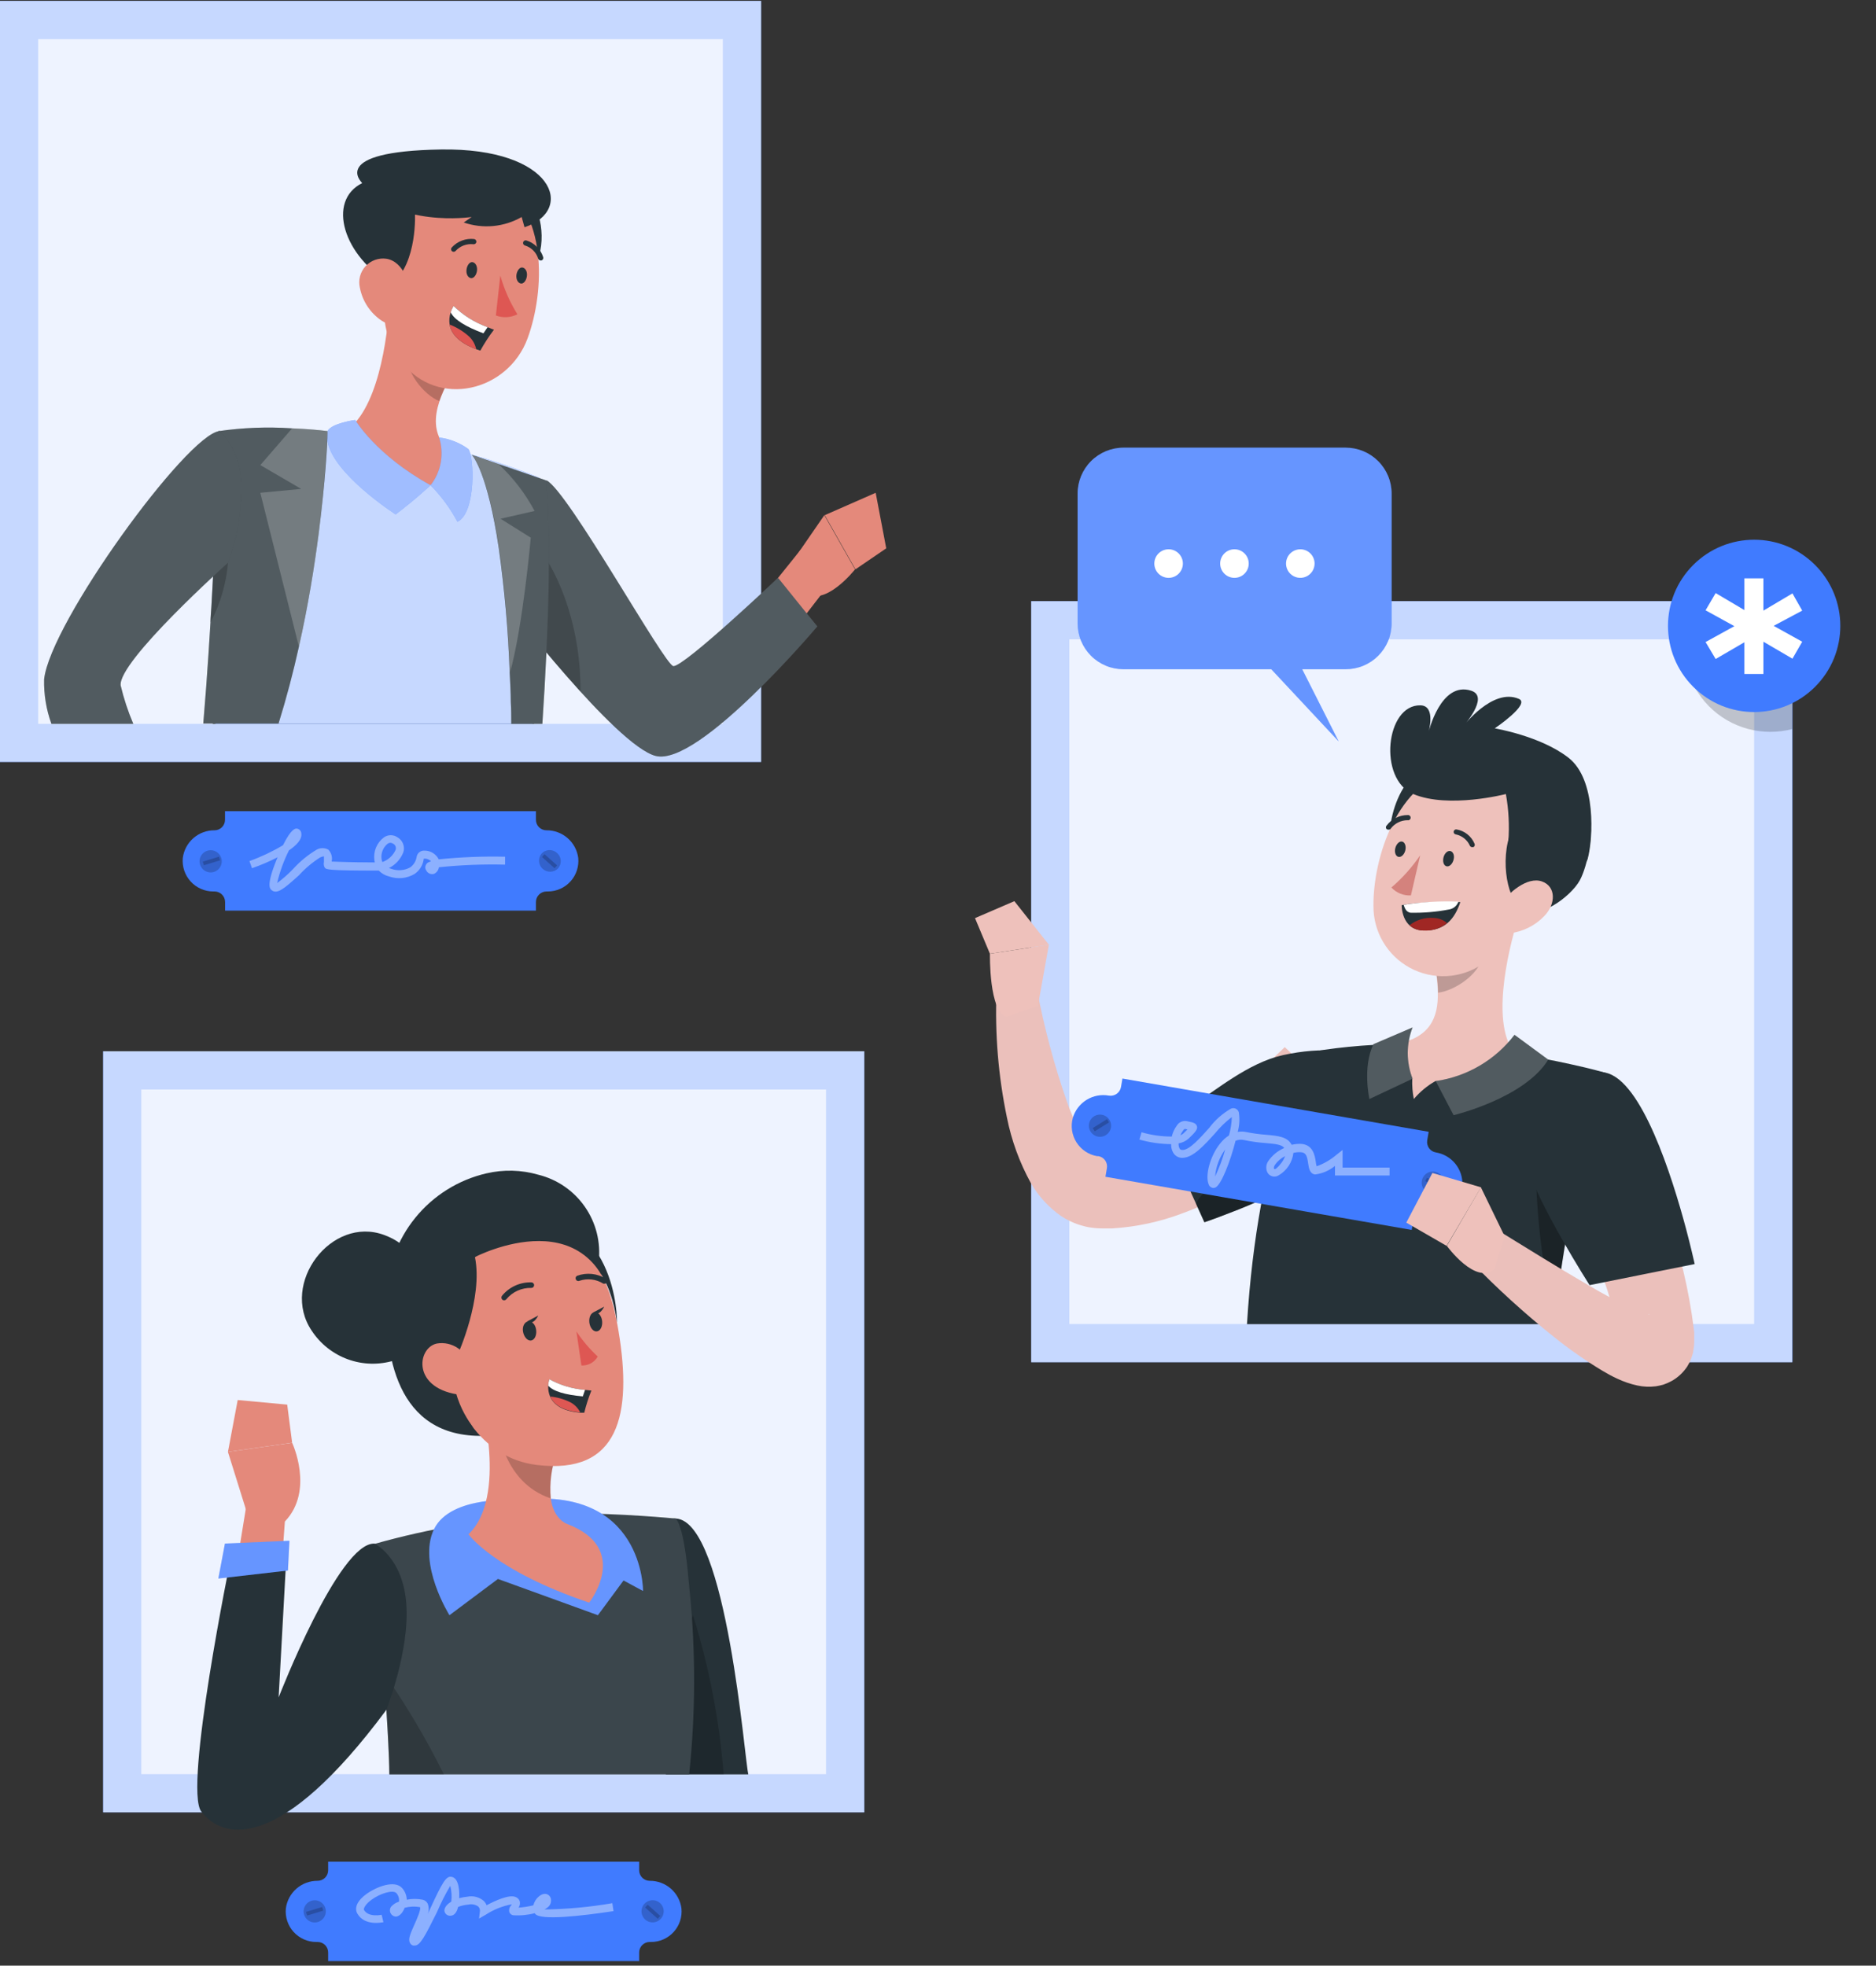 <svg width="230" height="241" viewBox="0 0 230 241" fill="none" xmlns="http://www.w3.org/2000/svg">
<rect x="0" y="0" width="230" height="241" fill="#333333" stroke="none"/>
<path d="M126.434 167.009H219.747V73.696L126.434 73.696L126.434 167.009Z" fill="#407BFF"/>
<path opacity="0.7" d="M219.737 73.706H126.424V167.019H219.737V73.706Z" fill="white"/>
<path opacity="0.7" d="M215.058 78.385H131.103V162.33H215.058V78.385Z" fill="white"/>
<path d="M164.808 135.211C164.253 135.814 163.835 136.242 163.339 136.729C162.843 137.215 162.366 137.653 161.88 138.09C160.907 138.985 159.934 139.841 158.864 140.678C156.784 142.356 154.587 143.884 152.289 145.25C149.931 146.669 147.443 147.858 144.857 148.8C142.129 149.823 139.264 150.432 136.356 150.609H135.188C134.578 150.612 133.969 150.557 133.369 150.444C132.205 150.208 131.096 149.752 130.101 149.102C128.57 148.032 127.294 146.637 126.366 145.016C124.989 142.509 124.005 139.806 123.448 137.001C122.393 131.933 121.966 126.755 122.173 121.583L127.125 121.272C127.996 125.894 129.205 130.445 130.743 134.89C131.405 136.849 132.331 138.707 133.496 140.415C133.826 140.92 134.278 141.335 134.809 141.621C134.936 141.621 134.955 141.621 134.955 141.621L135.616 141.534C139.43 141.018 143.398 139.17 147.104 136.787C148.99 135.567 150.805 134.242 152.542 132.818C153.427 132.108 154.293 131.379 155.129 130.61L156.374 129.472L157.512 128.383L164.808 135.211Z" fill="#EBC0BB"/>
<path d="M142.299 137.983L147.659 149.851C147.659 149.851 148.223 149.666 149.176 149.316L151.832 148.294C157.765 145.93 167.327 140.911 169.506 137.079C172.765 131.349 167.249 127.186 157.279 129.365C152.97 130.338 149.118 133.684 146.2 135.483C145.227 136.077 144.41 136.602 143.768 137.02C142.844 137.614 142.299 137.983 142.299 137.983Z" fill="#263238"/>
<path opacity="0.3" d="M169.204 137.789C167.891 135.289 164.428 137.983 158.699 138.703C156.151 139.034 147.357 145.512 146.628 147.584L147.659 149.87C147.659 149.87 166.072 143.538 169.204 137.789Z" fill="black"/>
<path d="M127.251 123.324L128.593 115.825L121.366 116.934C121.366 116.934 121.23 124.161 123.438 124.657L127.251 123.324Z" fill="#EEC1BB"/>
<path d="M124.362 110.485L119.537 112.566L121.366 116.934L128.593 115.825L124.362 110.485Z" fill="#EEC1BB"/>
<path d="M196.839 131.534C196.616 132.225 196.411 132.915 196.197 133.616C193.494 142.931 191.61 152.464 190.565 162.107V162.35H152.882C154.205 140.337 160.148 129.093 160.148 129.093C160.148 129.093 161.53 128.791 163.854 128.509C165.673 128.295 167.959 128.081 170.274 128.042C175.282 128.137 180.28 128.513 185.245 129.171C187.851 129.492 190.488 130.017 192.589 130.484C195.118 131.028 196.839 131.534 196.839 131.534Z" fill="#263238"/>
<path opacity="0.3" d="M190.565 162.107C191.625 152.47 193.519 142.944 196.227 133.635C193.892 133.256 189.845 133.188 188.892 136.933C187.871 140.95 188.085 150.629 190.565 162.107Z" fill="black"/>
<path d="M198.6 135.892C199.213 137.02 199.728 138.022 200.234 139.092C200.74 140.162 201.207 141.222 201.703 142.292C202.676 144.442 203.512 146.621 204.29 148.849C205.93 153.388 207.058 158.096 207.656 162.885L207.714 163.352V163.692V164.208C207.728 164.681 207.688 165.154 207.598 165.618C207.598 165.764 207.549 165.881 207.51 166.037C207.471 166.192 207.403 166.377 207.345 166.542C207.286 166.708 207.228 166.854 207.14 167.029C207.053 167.204 206.936 167.398 206.829 167.583C206.588 167.938 206.307 168.264 205.993 168.556C205.672 168.854 205.316 169.113 204.932 169.324C204.603 169.504 204.258 169.654 203.901 169.772C203.61 169.853 203.315 169.918 203.016 169.966C202.257 170.064 201.488 170.031 200.74 169.869C199.884 169.682 199.052 169.398 198.26 169.023C197.588 168.711 197.005 168.39 196.441 168.05C194.372 166.803 192.39 165.419 190.507 163.906C186.905 161.03 183.493 157.924 180.293 154.607L183.435 150.716C187.209 153.041 191.022 155.414 194.777 157.593C196.568 158.665 198.416 159.639 200.312 160.511C200.715 160.693 201.127 160.852 201.547 160.988C201.779 161.086 202.026 161.142 202.277 161.153C202.277 161.153 202.18 161.076 201.683 161.153C201.521 161.17 201.361 161.206 201.207 161.26C200.977 161.328 200.756 161.419 200.545 161.533C200.286 161.675 200.047 161.852 199.835 162.058C199.616 162.263 199.421 162.491 199.252 162.739C198.905 163.258 198.716 163.866 198.707 164.49V164.587V164.5L198.629 164.13C198.214 162.119 197.692 160.132 197.063 158.177C196.421 156.183 195.692 154.189 194.923 152.195C194.155 150.201 193.299 148.236 192.423 146.271C191.548 144.306 190.594 142.312 189.719 140.512L198.6 135.892Z" fill="#EBC0BB"/>
<path d="M187.229 142.866C188.386 147.38 194.884 157.564 194.884 157.564L207.773 154.977C207.773 154.977 207.646 154.413 207.413 153.44C207.238 152.72 207.004 151.757 206.712 150.658C204.971 144.15 201.285 132.507 196.878 131.524C190.293 130.056 185.167 134.676 187.229 142.866Z" fill="#263238"/>
<path d="M186.188 112.333L181.928 115.358L176.091 119.473C176.2 120.214 176.262 120.961 176.276 121.71C176.344 124.686 175.381 127.322 170.946 128.023C170.946 128.023 165.528 131.058 173.144 132.254C173.109 133.089 173.174 133.925 173.338 134.744C174.083 133.86 174.979 133.116 175.984 132.546C184.379 133.032 185.78 129.229 185.78 129.229C182.803 125.766 184.71 117.08 186.188 112.333Z" fill="#EEC1BB"/>
<path opacity="0.2" d="M176.13 119.473C176.239 120.214 176.301 120.961 176.315 121.71C178.377 121.447 181.266 119.482 181.704 117.43C181.858 116.75 181.933 116.055 181.928 115.358L176.13 119.473Z" fill="black"/>
<path d="M174.292 94.513C170.936 95.738 168.455 104.746 172.424 107.022C176.393 109.298 180.653 92.198 174.292 94.513Z" fill="#263238"/>
<path d="M188.357 105.524C186.49 111.817 185.711 115.591 181.704 118.227C180.413 119.098 178.908 119.6 177.353 119.677C175.797 119.755 174.25 119.406 172.879 118.668C171.508 117.929 170.364 116.83 169.573 115.489C168.781 114.148 168.371 112.616 168.387 111.059C168.339 105.057 171.413 95.758 178.28 94.454C179.762 94.132 181.302 94.206 182.747 94.667C184.192 95.128 185.49 95.962 186.511 97.083C187.531 98.204 188.24 99.575 188.564 101.056C188.888 102.538 188.817 104.078 188.357 105.524Z" fill="#EEC1BB"/>
<path d="M185.604 101.205C183.785 104.561 184.632 110.115 186.422 111.195C188.367 113.14 192.589 109.93 193.678 107.946C194.651 106.175 195.487 101.905 194.797 99.931L185.604 101.205Z" fill="#263238"/>
<path d="M189.33 112.313C188.205 113.489 186.705 114.235 185.089 114.424C183.046 114.619 182.725 112.712 183.892 110.981C184.933 109.424 187.258 107.45 189.028 108.063C190.799 108.675 190.76 110.845 189.33 112.313Z" fill="#EEC1BB"/>
<path d="M178.212 105.397C178.085 105.913 177.716 106.282 177.366 106.214C177.015 106.146 176.85 105.67 176.967 105.154C177.083 104.639 177.463 104.269 177.803 104.337C178.144 104.405 178.358 104.872 178.212 105.397Z" fill="#263238"/>
<path d="M172.298 104.24C172.181 104.755 171.802 105.125 171.461 105.057C171.121 104.989 170.936 104.512 171.062 103.997C171.189 103.481 171.558 103.111 171.899 103.179C172.239 103.248 172.414 103.744 172.298 104.24Z" fill="#263238"/>
<path d="M174.117 104.862C173.121 106.33 171.933 107.658 170.586 108.812C170.889 109.139 171.26 109.396 171.674 109.564C172.087 109.732 172.533 109.807 172.979 109.784L174.117 104.862Z" fill="#D4827D"/>
<path d="M180.478 103.86H180.634C180.671 103.843 180.704 103.818 180.732 103.787C180.759 103.757 180.781 103.721 180.794 103.682C180.808 103.643 180.813 103.602 180.811 103.561C180.809 103.519 180.798 103.479 180.78 103.442C180.589 102.988 180.287 102.589 179.901 102.283C179.515 101.976 179.058 101.773 178.572 101.691C178.531 101.684 178.488 101.686 178.448 101.696C178.408 101.707 178.37 101.725 178.337 101.751C178.304 101.776 178.277 101.808 178.257 101.845C178.237 101.882 178.225 101.922 178.221 101.964C178.216 102.004 178.219 102.045 178.23 102.084C178.241 102.124 178.259 102.16 178.285 102.192C178.31 102.224 178.342 102.25 178.378 102.269C178.414 102.289 178.453 102.3 178.494 102.304C178.872 102.383 179.226 102.551 179.525 102.795C179.825 103.038 180.062 103.351 180.216 103.705C180.242 103.751 180.281 103.79 180.327 103.817C180.373 103.844 180.425 103.859 180.478 103.86Z" fill="#263238"/>
<path d="M170.226 101.72C170.277 101.725 170.329 101.717 170.377 101.697C170.424 101.676 170.466 101.644 170.498 101.604C170.736 101.283 171.046 101.022 171.402 100.842C171.758 100.661 172.151 100.565 172.551 100.563C172.596 100.574 172.643 100.574 172.688 100.565C172.734 100.556 172.776 100.537 172.814 100.51C172.851 100.483 172.883 100.447 172.905 100.407C172.928 100.366 172.941 100.321 172.945 100.275C172.948 100.229 172.942 100.182 172.926 100.139C172.91 100.095 172.884 100.056 172.851 100.023C172.819 99.99 172.779 99.965 172.735 99.949C172.692 99.933 172.645 99.927 172.599 99.931C172.096 99.929 171.6 100.044 171.15 100.267C170.699 100.49 170.306 100.814 170.002 101.215C169.944 101.273 169.912 101.351 169.912 101.433C169.912 101.515 169.944 101.594 170.002 101.652C170.066 101.701 170.145 101.726 170.226 101.72Z" fill="#263238"/>
<path d="M171.85 110.981C171.85 110.981 173.737 110.485 179.039 110.601C178.387 112.547 177.21 114.171 174.496 114.084C171.782 113.996 171.85 110.981 171.85 110.981Z" fill="#263238"/>
<path d="M175.78 112.547C174.71 112.454 173.645 112.774 172.803 113.442C173.269 113.858 173.872 114.087 174.496 114.084C175.548 114.163 176.591 113.839 177.414 113.179C176.962 112.78 176.383 112.556 175.78 112.547Z" fill="#A02724"/>
<path d="M172.084 110.932C172.23 111.36 172.375 111.788 172.901 111.905C174.476 111.94 176.051 111.81 177.599 111.516C177.871 111.482 178.128 111.373 178.341 111.201C178.554 111.029 178.715 110.801 178.805 110.543C176.557 110.452 174.306 110.583 172.084 110.932Z" fill="white"/>
<path d="M135.947 134.326C136.284 134.382 136.629 134.304 136.908 134.107C137.186 133.91 137.376 133.611 137.435 133.275L137.611 132.235L175.157 138.762L174.982 139.802C174.953 139.969 174.957 140.14 174.994 140.305C175.031 140.47 175.1 140.627 175.198 140.765C175.296 140.903 175.42 141.021 175.563 141.111C175.706 141.201 175.866 141.262 176.033 141.291C176.971 141.444 177.82 141.936 178.42 142.672C179.02 143.409 179.33 144.339 179.292 145.288C179.252 145.811 179.103 146.319 178.856 146.781C178.608 147.242 178.267 147.647 177.854 147.969C177.441 148.292 176.966 148.524 176.458 148.652C175.95 148.78 175.421 148.801 174.905 148.712H174.749C174.582 148.683 174.411 148.687 174.246 148.724C174.081 148.761 173.925 148.83 173.786 148.928C173.648 149.026 173.53 149.15 173.44 149.293C173.35 149.436 173.289 149.596 173.261 149.763L173.076 150.794L135.529 144.277L135.704 143.236C135.735 143.07 135.732 142.899 135.696 142.734C135.66 142.569 135.592 142.412 135.495 142.274C135.398 142.135 135.275 142.018 135.132 141.927C134.989 141.837 134.83 141.776 134.663 141.748H134.498C133.983 141.657 133.492 141.459 133.058 141.168C132.623 140.876 132.255 140.497 131.975 140.055C131.696 139.613 131.512 139.117 131.436 138.599C131.359 138.082 131.392 137.554 131.531 137.05C131.803 136.132 132.404 135.347 133.219 134.844C134.034 134.342 135.005 134.157 135.947 134.326Z" fill="#407BFF"/>
<path opacity="0.2" d="M134.216 136.816C134.052 136.904 133.908 137.025 133.792 137.171C133.677 137.318 133.593 137.486 133.545 137.666C133.497 137.846 133.487 138.034 133.514 138.218C133.542 138.402 133.607 138.579 133.706 138.737C133.805 138.895 133.935 139.031 134.088 139.136C134.241 139.242 134.415 139.315 134.597 139.351C134.78 139.387 134.968 139.386 135.15 139.346C135.332 139.306 135.504 139.23 135.655 139.121C135.936 138.92 136.13 138.618 136.197 138.279C136.264 137.94 136.199 137.587 136.016 137.294C135.833 137.001 135.545 136.788 135.21 136.699C134.876 136.61 134.52 136.652 134.216 136.816Z" fill="black"/>
<path opacity="0.2" d="M133.967 138.309L134.214 138.705L135.972 137.608L135.725 137.212L133.967 138.309Z" fill="black"/>
<path opacity="0.2" d="M175.148 146.261C175.464 146.39 175.818 146.395 176.138 146.275C176.459 146.156 176.722 145.92 176.876 145.615C177.031 145.31 177.065 144.958 176.972 144.629C176.878 144.3 176.665 144.018 176.373 143.839C176.213 143.741 176.034 143.677 175.847 143.651C175.661 143.625 175.471 143.638 175.29 143.69C175.109 143.741 174.941 143.829 174.795 143.949C174.65 144.069 174.531 144.217 174.446 144.385C174.361 144.553 174.312 144.737 174.302 144.925C174.291 145.113 174.32 145.301 174.386 145.477C174.452 145.653 174.553 145.814 174.685 145.949C174.816 146.084 174.973 146.19 175.148 146.261Z" fill="black"/>
<path opacity="0.2" d="M176.583 145.744L176.793 145.327L174.943 144.394L174.732 144.811L176.583 145.744Z" fill="black"/>
<g opacity="0.4">
<path d="M148.768 145.648C148.642 145.645 148.521 145.604 148.418 145.531C148.316 145.459 148.238 145.357 148.194 145.24C147.707 144.121 148.388 141.67 149.604 140.182C149.905 139.801 150.266 139.472 150.674 139.209C150.88 138.473 150.997 137.716 151.024 136.952C150.258 137.541 149.563 138.217 148.952 138.966C147.649 140.405 146.307 141.884 145.062 141.952C144.804 141.979 144.545 141.926 144.319 141.8C144.093 141.675 143.911 141.484 143.797 141.252C143.642 140.952 143.569 140.616 143.583 140.279C142.267 140.265 140.958 140.075 139.692 139.715L139.955 138.82C141.159 139.171 142.407 139.347 143.661 139.345C143.772 138.869 143.977 138.419 144.264 138.022C144.386 137.816 144.567 137.651 144.784 137.548C145 137.446 145.243 137.411 145.48 137.448L145.772 137.516C146.248 137.614 146.618 137.692 146.744 138.071C146.871 138.45 146.53 138.83 145.713 139.608C145.368 139.907 144.948 140.106 144.497 140.182C144.481 140.389 144.518 140.596 144.604 140.785C144.663 140.902 144.731 140.999 145.003 140.989C145.849 140.989 147.172 139.481 148.233 138.304C148.953 137.339 149.863 136.531 150.908 135.931C150.999 135.887 151.099 135.864 151.201 135.863C151.302 135.862 151.403 135.883 151.495 135.925C151.588 135.967 151.67 136.028 151.736 136.105C151.803 136.181 151.852 136.271 151.88 136.369C152.009 137.173 151.962 137.996 151.744 138.781C152.065 138.717 152.396 138.717 152.717 138.781C153.555 138.952 154.403 139.069 155.256 139.131C156.695 139.258 157.843 139.365 158.359 140.357C158.713 140.275 159.075 140.236 159.438 140.24C160.995 140.298 161.199 141.689 161.316 142.438C161.333 142.626 161.368 142.812 161.423 142.993C162.312 142.674 163.136 142.196 163.854 141.582L164.603 140.989V143.149H170.362V144.121H163.67V142.944C162.973 143.521 162.126 143.886 161.228 143.995C160.567 143.907 160.469 143.207 160.382 142.652C160.246 141.68 160.109 141.281 159.409 141.261C159.128 141.253 158.846 141.282 158.573 141.349C158.506 141.917 158.308 142.461 157.994 142.939C157.679 143.417 157.258 143.815 156.763 144.102C156.652 144.173 156.527 144.221 156.397 144.243C156.266 144.264 156.133 144.259 156.004 144.227C155.876 144.195 155.755 144.137 155.65 144.057C155.545 143.977 155.457 143.876 155.392 143.761C155.278 143.535 155.229 143.282 155.25 143.03C155.271 142.778 155.36 142.536 155.509 142.331C155.996 141.631 156.67 141.082 157.454 140.746C157.133 140.337 156.481 140.26 155.168 140.143C154.275 140.082 153.388 139.958 152.513 139.773C152.168 139.697 151.808 139.728 151.481 139.861C150.849 142.38 149.711 145.308 149.001 145.6C148.927 145.63 148.848 145.647 148.768 145.648ZM150.207 140.931C149.5 141.903 149.073 143.05 148.972 144.248C149.482 143.181 149.895 142.071 150.207 140.931ZM157.551 141.748C157.054 141.997 156.627 142.364 156.306 142.818C156.238 142.935 156.121 143.158 156.209 143.304C156.296 143.45 156.637 143.178 157.055 142.633C157.271 142.369 157.439 142.07 157.551 141.748ZM145.285 138.411C145.285 138.411 145.169 138.411 145.023 138.645C144.897 138.812 144.796 138.995 144.721 139.19C144.849 139.138 144.967 139.066 145.071 138.976L145.587 138.479L145.285 138.411Z" fill="white"/>
</g>
<path d="M184.476 151.582L181.558 145.571L177.385 152.749C177.385 152.749 180.916 157.613 183.221 155.58L184.476 151.582Z" fill="#EEC1BB"/>
<path d="M175.615 143.81L172.414 149.899L177.356 152.749L181.577 145.571L175.615 143.81Z" fill="#EEC1BB"/>
<path d="M175.128 89.814C175.128 89.814 176.101 86.527 174.156 86.478C169.876 86.371 168.932 95.534 173.27 97.353C177.609 99.172 184.622 97.353 184.622 97.353C184.969 99.278 185.071 101.239 184.924 103.189C184.622 105.884 194.028 107.654 194.651 105.31C195.322 102.79 195.73 95.583 192.306 92.908C188.883 90.233 183.26 89.299 183.26 89.299C183.26 89.299 187.667 86.322 186.227 85.69C182.988 84.27 179.34 89.104 179.34 89.104C179.34 89.104 182.686 85.437 180.381 84.688C176.626 83.453 175.128 89.814 175.128 89.814Z" fill="#263238"/>
<path d="M176.023 132.546L178.212 136.729C178.212 136.729 186.908 134.657 189.816 129.919L185.682 126.875C183.329 129.956 179.861 131.992 176.023 132.546Z" fill="#263238"/>
<path d="M173.183 132.254L167.891 134.744C167.891 134.744 167.016 130.853 168.387 128.023L173.183 125.97C172.395 127.991 172.395 130.234 173.183 132.254Z" fill="#263238"/>
<path opacity="0.2" d="M176.023 132.546L178.212 136.729C178.212 136.729 186.908 134.657 189.816 129.919L185.682 126.875C183.329 129.956 179.861 131.992 176.023 132.546Z" fill="white"/>
<path opacity="0.2" d="M173.183 132.254L167.891 134.744C167.891 134.744 167.016 130.853 168.387 128.023L173.183 125.97C172.395 127.991 172.395 130.234 173.183 132.254Z" fill="white"/>
<path opacity="0.2" d="M219.737 73.706V89.386C218.854 89.614 217.945 89.728 217.033 89.727C215.161 89.727 213.323 89.23 211.707 88.286C210.09 87.343 208.754 85.987 207.833 84.357C206.913 82.727 206.442 80.882 206.469 79.011C206.496 77.139 207.02 75.309 207.987 73.706H219.737Z" fill="black"/>
<path d="M222.53 84.206C226.656 80.081 226.656 73.392 222.53 69.267C218.405 65.142 211.716 65.142 207.591 69.267C203.466 73.392 203.466 80.081 207.591 84.206C211.716 88.332 218.405 88.332 222.53 84.206Z" fill="#407BFF"/>
<path d="M217.451 76.731L220.953 78.677L219.757 80.758L216.196 78.677V82.636H213.862V78.745L210.341 80.797L209.105 78.716L212.636 76.77L209.105 74.825L210.341 72.714L213.862 74.796V70.905H216.196V74.864L219.757 72.753L220.953 74.864L217.451 76.731Z" fill="white"/>
<path d="M105.958 128.888H12.645V222.201H105.958V128.888Z" fill="#407BFF"/>
<path opacity="0.7" d="M105.958 128.888H12.645V222.201H105.958V128.888Z" fill="white"/>
<path opacity="0.7" d="M101.27 217.522V133.577H17.324V217.522H101.27Z" fill="white"/>
<path d="M91.688 217.552H81.64C81.562 216.783 81.455 215.898 81.358 214.916C81.364 214.841 81.364 214.766 81.358 214.692C81.358 214.468 81.31 214.264 81.28 214.04C81.251 213.816 81.28 213.807 81.28 213.69C81.193 212.902 81.096 212.056 80.998 211.19C80.998 210.908 80.998 210.616 80.911 210.315C80.862 209.838 80.814 209.342 80.755 208.875C79.705 198.749 78.888 185.89 82.905 186.182C89.15 186.629 91.319 216.239 91.747 217.523L91.688 217.552Z" fill="#263238"/>
<path opacity="0.2" d="M88.722 217.552H81.66C81.572 216.773 81.465 215.898 81.358 214.916C81.364 214.841 81.364 214.766 81.358 214.692C81.358 214.468 81.309 214.264 81.28 214.04C81.251 213.816 81.28 213.807 81.28 213.69C81.173 212.63 81.037 211.492 80.911 210.315C80.862 209.838 80.813 209.342 80.755 208.875C82.856 202.844 84.977 198.068 84.977 198.068C86.947 204.403 88.203 210.938 88.722 217.552Z" fill="black"/>
<path d="M84.49 217.552H47.731C47.731 216.268 47.663 214.993 47.605 213.729C47.546 212.464 47.469 211.21 47.391 209.984C47.391 209.634 47.342 209.284 47.313 208.933C47.216 207.825 47.128 206.735 47.002 205.675C47.002 205.422 46.943 205.169 46.924 204.926C46.788 203.817 46.642 202.727 46.467 201.706C46.467 201.453 46.399 201.21 46.35 200.967C46.301 200.724 46.262 200.481 46.214 200.237L46.078 199.527C45.873 198.496 45.64 197.523 45.387 196.658C45.299 196.366 45.202 196.094 45.124 195.821C44.803 194.848 44.453 193.798 44.103 192.747C43.985 192.402 43.938 192.037 43.966 191.673C43.994 191.309 44.096 190.955 44.265 190.632C44.434 190.308 44.668 190.023 44.951 189.793C45.234 189.563 45.561 189.394 45.912 189.294C49.24 188.349 52.617 187.589 56.029 187.018C60.615 186.201 65.253 185.714 69.909 185.559C75.921 185.51 82.837 186.182 82.837 186.182C82.876 186.214 82.909 186.254 82.934 186.298L83.06 186.483C83.17 186.707 83.264 186.937 83.343 187.174C83.372 187.232 83.392 187.294 83.401 187.359L83.459 187.543C83.476 187.613 83.499 187.682 83.527 187.748C83.527 187.903 83.605 188.049 83.644 188.234L83.731 188.584C83.731 188.711 83.79 188.837 83.809 188.983C83.829 189.129 83.897 189.46 83.936 189.722C84.072 190.53 84.189 191.502 84.315 192.699C84.315 193.059 84.383 193.467 84.432 193.924C84.481 194.382 84.529 194.897 84.588 195.442C85.3 202.796 85.268 210.204 84.49 217.552Z" fill="#263238"/>
<path opacity="0.1" d="M84.49 217.552H47.741C47.683 214.993 47.566 212.435 47.391 209.984C47.391 209.634 47.342 209.284 47.313 208.933C47.216 207.825 47.128 206.735 47.002 205.675C47.002 205.422 46.943 205.169 46.924 204.926C46.788 203.817 46.642 202.727 46.467 201.706C46.467 201.453 46.399 201.21 46.35 200.967C46.301 200.724 46.262 200.481 46.214 200.237L46.078 199.527C45.873 198.496 45.64 197.523 45.387 196.658C45.299 196.366 45.202 196.094 45.124 195.821C44.803 194.848 44.453 193.798 44.103 192.747C43.985 192.402 43.938 192.037 43.966 191.673C43.994 191.309 44.096 190.955 44.265 190.632C44.434 190.308 44.668 190.023 44.951 189.793C45.234 189.563 45.561 189.394 45.912 189.294C49.24 188.349 52.617 187.589 56.029 187.018C60.615 186.201 65.253 185.714 69.909 185.559C75.921 185.51 82.837 186.182 82.837 186.182C83.076 186.464 83.249 186.796 83.343 187.154C83.372 187.212 83.392 187.275 83.401 187.339C83.534 187.741 83.645 188.15 83.731 188.565C83.731 188.691 83.79 188.818 83.809 188.963C83.984 189.878 84.169 191.084 84.325 192.679C84.383 193.399 84.481 194.313 84.588 195.422C85.302 202.783 85.269 210.197 84.49 217.552Z" fill="white"/>
<path opacity="0.2" d="M54.423 217.552H47.741C47.683 214.993 47.566 212.435 47.391 209.984C47.391 209.634 47.342 209.284 47.313 208.933C47.216 207.825 47.128 206.735 47.002 205.675C47.002 205.422 46.943 205.169 46.924 204.926C49.739 208.939 52.246 213.159 54.423 217.552Z" fill="black"/>
<path d="M63.48 183.915C63.48 183.915 55.25 183.254 53.208 187.495C51.165 191.736 55.105 198.029 55.105 198.029L61.048 193.584L73.304 198.029L76.446 193.769L78.839 195.062C78.839 195.062 78.946 182.038 63.48 183.915Z" fill="#407BFF"/>
<path opacity="0.2" d="M63.48 183.915C63.48 183.915 55.25 183.254 53.208 187.495C51.165 191.736 55.105 198.029 55.105 198.029L61.048 193.584L73.304 198.029L76.446 193.769L78.839 195.062C78.839 195.062 78.946 182.038 63.48 183.915Z" fill="white"/>
<path d="M57.439 188.107C57.439 188.107 60.542 192.543 72.234 196.492C72.234 196.492 77.448 189.868 69.53 186.843C69.53 186.843 67.876 186.327 67.526 183.711C67.355 181.859 67.594 179.993 68.226 178.244C68.317 177.965 68.415 177.673 68.518 177.369L58.888 171.348C58.888 171.348 62.273 183.507 57.439 188.107Z" fill="#E4897B"/>
<path opacity="0.2" d="M61.048 174.84C61.048 174.84 61.563 181.726 67.526 183.711C67.355 181.859 67.594 179.993 68.227 178.244C64.715 176.396 61.048 174.84 61.048 174.84Z" fill="black"/>
<path d="M35.057 184.742L34.24 195.957L28.316 196.191L30.31 183.915L35.057 184.742Z" fill="#E4897B"/>
<path d="M73.401 154.675C73.672 152.302 73.068 149.912 71.704 147.952C70.34 145.991 68.308 144.595 65.989 144.024C63.921 143.426 61.734 143.37 59.637 143.859C56.207 144.652 53.14 146.566 50.92 149.299C48.7 152.031 47.455 155.426 47.381 158.945C47.118 166.824 48.967 176.902 60.328 175.987C78.79 174.509 73.401 154.675 73.401 154.675Z" fill="#263238"/>
<path d="M63.577 151.796C71.534 151.047 74.491 155.064 75.833 163.206C77.526 173.371 75.93 180.861 65.785 179.606C52.021 177.904 50.387 153.031 63.577 151.796Z" fill="#E4897B"/>
<path d="M70.668 163.235C71.414 164.364 72.292 165.399 73.284 166.319C73.085 166.669 72.792 166.958 72.438 167.152C72.085 167.346 71.684 167.438 71.281 167.418L70.668 163.235Z" fill="#DE5753"/>
<path d="M65.736 163.079C65.814 163.741 65.522 164.305 65.094 164.354C64.666 164.402 64.238 163.916 64.122 163.264C64.005 162.613 64.336 162.048 64.773 162C65.211 161.951 65.659 162.389 65.736 163.079Z" fill="#263238"/>
<path d="M64.637 162.009L65.989 161.29C65.989 161.29 65.425 162.564 64.637 162.009Z" fill="#263238"/>
<path d="M73.82 161.961C73.897 162.613 73.606 163.177 73.178 163.235C72.75 163.293 72.331 162.797 72.254 162.146C72.176 161.494 72.468 160.92 72.895 160.871C73.323 160.823 73.751 161.309 73.82 161.961Z" fill="#263238"/>
<path d="M72.72 160.92L74.073 160.2C74.073 160.2 73.508 161.474 72.72 160.92Z" fill="#263238"/>
<path d="M61.806 159.422C61.741 159.426 61.677 159.409 61.622 159.373C61.547 159.322 61.495 159.244 61.477 159.155C61.459 159.066 61.476 158.973 61.524 158.897C61.958 158.356 62.512 157.923 63.141 157.633C63.771 157.342 64.46 157.202 65.153 157.224C65.197 157.225 65.241 157.235 65.282 157.253C65.323 157.272 65.36 157.298 65.391 157.33C65.421 157.363 65.445 157.401 65.461 157.443C65.477 157.485 65.485 157.529 65.483 157.574C65.482 157.619 65.472 157.663 65.454 157.703C65.436 157.744 65.409 157.781 65.377 157.812C65.344 157.843 65.306 157.867 65.264 157.882C65.222 157.898 65.178 157.906 65.133 157.905C64.555 157.889 63.981 158.004 63.454 158.241C62.926 158.479 62.46 158.833 62.089 159.276C62.057 159.322 62.015 159.359 61.966 159.384C61.916 159.409 61.862 159.422 61.806 159.422Z" fill="#263238"/>
<path d="M74.121 157.379C74.07 157.394 74.016 157.394 73.966 157.379C73.536 157.108 73.051 156.936 72.546 156.875C72.041 156.815 71.529 156.867 71.047 157.029C71.007 157.049 70.964 157.06 70.919 157.062C70.875 157.064 70.83 157.057 70.788 157.042C70.747 157.026 70.708 157.003 70.676 156.972C70.644 156.941 70.618 156.905 70.6 156.864C70.58 156.824 70.569 156.781 70.566 156.737C70.563 156.693 70.569 156.649 70.583 156.607C70.598 156.566 70.621 156.527 70.65 156.494C70.68 156.462 70.716 156.435 70.756 156.416C71.335 156.205 71.955 156.128 72.569 156.192C73.182 156.256 73.773 156.459 74.296 156.786C74.374 156.829 74.432 156.901 74.458 156.987C74.483 157.072 74.474 157.164 74.432 157.243C74.396 157.29 74.349 157.328 74.294 157.352C74.24 157.375 74.18 157.385 74.121 157.379Z" fill="#263238"/>
<path d="M56.155 165.998C56.155 165.998 59.258 159.111 58.227 154.121C58.227 154.121 73.382 146.213 75.648 162.136C75.648 162.136 75.862 147.788 62.166 148.751C48.471 149.714 50.397 169.704 58.013 175.015C58.013 175.015 54.239 170.307 56.155 165.998Z" fill="#263238"/>
<path d="M57.614 167.564C57.448 166.652 56.929 165.842 56.17 165.31C55.41 164.778 54.472 164.567 53.558 164.723C51.116 165.229 50.416 170.394 56.661 171.036C57.556 171.124 57.974 170.219 57.614 167.564Z" fill="#E4897B"/>
<path d="M72.506 170.482C72.151 171.368 71.858 172.278 71.631 173.205H71.135C68.859 173.011 67.867 172.165 67.458 171.26C67.267 170.829 67.184 170.359 67.215 169.888C67.224 169.621 67.27 169.356 67.351 169.101C68.701 169.842 70.193 170.286 71.728 170.404C72.205 170.472 72.506 170.482 72.506 170.482Z" fill="#263238"/>
<path d="M71.728 170.404L71.456 171.202C69.316 171.017 67.828 170.589 67.215 169.888C67.224 169.621 67.27 169.356 67.351 169.101C68.701 169.842 70.193 170.286 71.728 170.404Z" fill="white"/>
<path d="M71.135 173.167C68.859 172.972 67.867 172.126 67.458 171.221C68.321 171.304 69.162 171.545 69.939 171.931C70.456 172.208 70.874 172.64 71.135 173.167Z" fill="#DE5753"/>
<path d="M49.764 159.908C49.764 159.908 53.587 153.819 47.109 151.417C40.63 149.014 34.318 157.36 38.208 163.138C39.268 164.761 40.827 165.997 42.65 166.658C44.472 167.32 46.46 167.371 48.315 166.805L49.764 159.908Z" fill="#263238"/>
<path d="M30.66 186.697L27.946 178.011L35.816 176.892C35.816 176.892 38.568 182.728 34.93 186.541L30.66 186.697Z" fill="#E4897B"/>
<path d="M29.143 171.649L35.212 172.213L35.816 176.882L27.946 178.011L29.143 171.649Z" fill="#E4897B"/>
<path d="M45.903 189.255C41.535 189.07 34.162 208.107 34.162 208.107L35.135 190.364L28.326 190.88C28.326 190.88 22.489 219.283 24.678 222.104C27.392 225.635 34.405 227.094 47.371 209.634C47.371 209.634 50.241 202.387 49.813 196.638C49.385 190.889 45.903 189.255 45.903 189.255Z" fill="#263238"/>
<path d="M26.769 193.535L27.577 189.246L35.485 188.905L35.3 192.553L26.769 193.535Z" fill="#407BFF"/>
<path opacity="0.2" d="M26.769 193.535L27.577 189.246L35.485 188.905L35.3 192.553L26.769 193.535Z" fill="white"/>
<path d="M79.646 230.596C79.305 230.593 78.978 230.456 78.738 230.213C78.497 229.971 78.362 229.644 78.362 229.302V228.252H40.232V229.302C40.232 229.472 40.198 229.64 40.133 229.797C40.068 229.954 39.973 230.097 39.853 230.217C39.733 230.337 39.59 230.432 39.433 230.497C39.276 230.562 39.108 230.596 38.938 230.596C37.988 230.588 37.068 230.928 36.351 231.551C35.634 232.175 35.17 233.039 35.047 233.981C34.995 234.502 35.053 235.028 35.218 235.525C35.382 236.023 35.649 236.48 36.001 236.868C36.353 237.255 36.782 237.565 37.261 237.777C37.74 237.988 38.259 238.097 38.782 238.095H38.938C39.108 238.094 39.277 238.127 39.434 238.191C39.592 238.256 39.735 238.351 39.856 238.472C39.976 238.592 40.071 238.735 40.136 238.893C40.2 239.05 40.233 239.219 40.232 239.389V240.44H78.362V239.389C78.361 239.22 78.393 239.052 78.457 238.895C78.521 238.738 78.615 238.595 78.735 238.475C78.854 238.355 78.996 238.259 79.153 238.194C79.309 238.129 79.477 238.095 79.646 238.095H79.811C80.335 238.097 80.853 237.988 81.332 237.777C81.811 237.565 82.241 237.255 82.593 236.868C82.945 236.48 83.212 236.023 83.376 235.525C83.54 235.028 83.599 234.502 83.547 233.981C83.423 233.037 82.958 232.172 82.239 231.548C81.52 230.924 80.598 230.585 79.646 230.596Z" fill="#407BFF"/>
<path opacity="0.2" d="M80.93 233.329C81.128 233.51 81.267 233.746 81.332 234.006C81.396 234.266 81.382 234.539 81.292 234.792C81.202 235.044 81.039 235.264 80.824 235.424C80.609 235.585 80.352 235.678 80.085 235.693C79.817 235.707 79.551 235.643 79.32 235.507C79.089 235.371 78.903 235.17 78.786 234.929C78.668 234.689 78.624 234.418 78.66 234.153C78.695 233.887 78.808 233.638 78.985 233.436C79.104 233.3 79.25 233.188 79.413 233.109C79.576 233.029 79.754 232.983 79.935 232.973C80.116 232.963 80.298 232.989 80.469 233.051C80.639 233.112 80.796 233.206 80.93 233.329Z" fill="black"/>
<path opacity="0.2" d="M79.403 233.52L79.092 233.867L80.636 235.249L80.947 234.901L79.403 233.52Z" fill="black"/>
<path opacity="0.2" d="M38.987 235.644C38.729 235.723 38.453 235.724 38.195 235.647C37.937 235.569 37.707 235.416 37.535 235.208C37.364 235 37.258 234.746 37.231 234.477C37.205 234.209 37.258 233.938 37.386 233.701C37.513 233.463 37.708 233.268 37.946 233.141C38.184 233.014 38.454 232.961 38.722 232.987C38.991 233.014 39.245 233.12 39.453 233.292C39.661 233.464 39.814 233.693 39.891 233.952C39.994 234.296 39.957 234.667 39.788 234.984C39.618 235.301 39.33 235.539 38.987 235.644Z" fill="black"/>
<path opacity="0.2" d="M39.636 234.252L39.501 233.805L37.518 234.407L37.654 234.853L39.636 234.252Z" fill="black"/>
<g opacity="0.4">
<path d="M50.854 238.533C50.783 238.542 50.711 238.542 50.64 238.533C50.55 238.504 50.469 238.456 50.4 238.392C50.331 238.328 50.277 238.25 50.241 238.164C50.037 237.716 50.299 237.103 50.805 235.965C51.077 235.362 51.642 234.107 51.496 233.825C50.869 233.71 50.224 233.737 49.609 233.903C49.443 234.37 49.083 234.876 48.636 234.973C48.502 234.991 48.366 234.97 48.244 234.913C48.122 234.856 48.018 234.766 47.945 234.652C47.853 234.525 47.804 234.371 47.804 234.214C47.804 234.057 47.853 233.904 47.945 233.777C48.204 233.481 48.541 233.265 48.918 233.154C48.943 232.966 48.927 232.775 48.872 232.594C48.816 232.413 48.723 232.245 48.597 232.104C48.198 231.676 46.651 232.104 45.533 232.93C44.823 233.446 44.56 233.961 44.618 234.156C45.183 235.129 46.778 234.759 46.788 234.759L47.011 235.673C46.914 235.673 44.716 236.199 43.811 234.613C43.403 233.913 43.811 232.998 44.978 232.172C46.146 231.345 48.354 230.46 49.288 231.471C49.648 231.866 49.855 232.377 49.871 232.911C50.513 232.783 51.175 232.783 51.817 232.911C51.95 232.94 52.075 232.999 52.183 233.083C52.291 233.168 52.378 233.275 52.439 233.397C52.595 233.808 52.595 234.261 52.439 234.672L52.731 234.039C54.209 230.829 54.676 230.022 55.318 230.1C56.34 230.216 56.34 232.123 56.291 232.726C56.626 232.635 56.967 232.573 57.312 232.541C57.664 232.469 58.028 232.479 58.376 232.571C58.723 232.662 59.045 232.831 59.316 233.067C59.465 233.216 59.581 233.395 59.657 233.592C60.736 233.018 62.41 232.259 63.188 232.57C63.312 232.613 63.425 232.683 63.517 232.776C63.61 232.868 63.681 232.981 63.723 233.105C63.754 233.238 63.758 233.376 63.733 233.51C63.707 233.644 63.654 233.771 63.577 233.884C64.187 233.842 64.792 233.748 65.386 233.602C65.439 233.392 65.524 233.191 65.639 233.008C65.931 232.541 66.475 232.094 66.981 232.211C67.148 232.254 67.296 232.353 67.4 232.49C67.504 232.628 67.559 232.797 67.555 232.969C67.565 233.137 67.534 233.304 67.464 233.456C67.395 233.609 67.289 233.742 67.156 233.845C67.028 233.944 66.892 234.032 66.748 234.107C69.539 234.072 72.324 233.815 75.074 233.339L75.22 234.312C71.213 234.915 66.291 235.479 65.62 234.652L65.551 234.565C64.686 234.794 63.789 234.879 62.896 234.817C62.796 234.796 62.703 234.75 62.625 234.684C62.547 234.618 62.486 234.533 62.449 234.438C62.411 234.293 62.41 234.142 62.448 233.997C62.485 233.852 62.559 233.719 62.663 233.611L62.75 233.475C61.605 233.685 60.514 234.122 59.54 234.759L58.733 235.226L58.84 234.302C58.846 234.203 58.832 234.103 58.799 234.009C58.765 233.916 58.713 233.83 58.645 233.757C58.469 233.63 58.267 233.542 58.054 233.5C57.841 233.458 57.621 233.463 57.41 233.514C56.983 233.547 56.564 233.642 56.165 233.796C55.999 234.506 55.659 234.866 55.241 234.876C55.15 234.885 55.058 234.876 54.971 234.85C54.883 234.824 54.802 234.781 54.731 234.723C54.661 234.665 54.602 234.594 54.56 234.513C54.517 234.432 54.49 234.344 54.482 234.253C54.482 233.884 54.764 233.485 55.328 233.154C55.408 232.503 55.365 231.844 55.202 231.209C54.585 232.259 54.035 233.347 53.558 234.467C52.099 237.395 51.515 238.533 50.854 238.533Z" fill="white"/>
</g>
<path d="M93.313 0.11H0V93.423H93.313V0.11Z" fill="#407BFF"/>
<path opacity="0.7" d="M93.313 0.11H0V93.423H93.313V0.11Z" fill="white"/>
<path opacity="0.7" d="M88.624 88.744V4.799L4.679 4.799V88.744H88.624Z" fill="white"/>
<path d="M97.175 68.804L101.065 63.162L104.83 69.805C104.83 69.805 101.007 74.669 98.605 72.558L97.175 68.804Z" fill="#E4897B"/>
<path d="M107.359 60.419L108.653 67.228L104.878 69.805L101.114 63.162L107.359 60.419Z" fill="#E4897B"/>
<path d="M91.251 76.002L98.215 67.335L102.272 70.837L96.075 78.862L91.251 76.002Z" fill="#E4897B"/>
<path d="M67.001 58.892C69.647 60.195 81.533 81.673 82.564 81.673C83.965 81.673 95.385 70.846 95.385 70.846L100.19 76.799C100.19 76.799 85.706 94.016 80.395 92.684C75.532 91.448 61.972 73.774 61.972 73.774L67.001 58.892Z" fill="#263238"/>
<path opacity="0.2" d="M100.209 76.799C100.209 76.799 85.706 94.016 80.395 92.684C78.343 92.159 74.685 88.637 71.164 84.766C66.446 79.581 61.972 73.774 61.972 73.774L64.695 65.701L67.001 58.892C69.637 60.195 81.533 81.663 82.564 81.663C83.965 81.663 95.375 70.846 95.375 70.846L100.209 76.799Z" fill="white"/>
<path opacity="0.2" d="M71.164 84.766C66.446 79.581 61.972 73.774 61.972 73.774L64.695 65.701C65.008 65.943 65.292 66.22 65.542 66.527C68.898 70.564 71.252 77.616 71.164 84.766Z" fill="black"/>
<path d="M65.522 87.587C65.522 87.976 65.474 88.355 65.454 88.744H26.079C27.401 77.539 27.956 65.671 27.956 65.671H28.724C29.59 65.671 31.156 65.564 33.16 65.516C34.852 65.516 36.876 65.438 39.074 65.428C46.399 65.428 55.61 65.749 61.194 67.267C62.47 67.561 63.688 68.071 64.793 68.774C65.145 68.978 65.446 69.259 65.673 69.596C65.901 69.933 66.049 70.317 66.106 70.72C66.262 72.928 65.97 79.552 65.522 87.587Z" fill="#263238"/>
<path d="M65.522 87.587C65.454 87.966 65.386 88.346 65.318 88.744H26.409C27.051 84.688 27.645 80.272 28.092 75.652C28.403 72.403 28.637 69.056 28.763 65.633C28.909 61.498 28.899 57.287 28.666 53.065C28.666 53.065 31.691 52.87 35.475 52.939C36.273 52.939 37.099 52.939 37.936 53.016C38.773 53.094 39.405 53.094 40.154 53.143L40.854 53.201C45.966 53.604 51.049 54.309 56.077 55.312C56.69 55.448 57.293 55.604 57.886 55.76C60.678 56.527 63.42 57.466 66.096 58.571C66.223 59.145 68.441 69.436 65.522 87.587Z" fill="#407BFF"/>
<path opacity="0.7" d="M65.522 87.587C65.454 87.966 65.386 88.346 65.318 88.744H26.409C27.051 84.688 27.645 80.272 28.092 75.652C28.403 72.403 28.637 69.056 28.763 65.633C28.909 61.498 28.899 57.287 28.666 53.065C28.666 53.065 31.691 52.87 35.475 52.939C36.273 52.939 37.099 52.939 37.936 53.016C38.773 53.094 39.405 53.094 40.154 53.143L40.854 53.201C45.966 53.604 51.049 54.309 56.077 55.312C56.69 55.448 57.293 55.604 57.886 55.76C60.678 56.527 63.42 57.466 66.096 58.571C66.223 59.145 68.441 69.436 65.522 87.587Z" fill="white"/>
<path d="M47.79 36.626C47.537 41.636 46.263 50.643 42.099 53.026C42.099 53.026 50.319 59.504 52.799 59.485C54.54 59.485 57.05 56.625 57.05 56.625C52.011 54.057 53.159 50.127 55.017 46.635L47.79 36.626Z" fill="#E4897B"/>
<path opacity="0.2" d="M50.737 40.721L54.998 46.635C54.545 47.448 54.161 48.297 53.85 49.174C51.904 48.386 49.618 45.468 49.959 43.279C50.061 42.387 50.325 41.52 50.737 40.721Z" fill="black"/>
<path d="M66.057 26.549C66.874 29.146 66.427 34.496 62.799 32.755C59.17 31.014 64.657 22.084 66.057 26.549Z" fill="#263238"/>
<path d="M47.323 30.06C46.924 36.743 46.35 40.643 49.268 44.417C53.704 50.108 62.283 47.987 64.676 41.499C66.835 35.663 67.127 25.751 60.931 22.376C59.557 21.637 58.018 21.257 56.458 21.273C54.898 21.289 53.367 21.7 52.009 22.467C50.65 23.234 49.508 24.333 48.688 25.66C47.869 26.988 47.399 28.502 47.323 30.06Z" fill="#E4897B"/>
<path d="M52.011 26.432V18.962C52.011 18.962 44.064 18.378 44.414 22.444C40.018 24.623 42.099 31.471 48.013 34.827C51.252 32.239 50.873 25.994 50.873 25.994C51.223 26.15 51.612 26.286 52.011 26.432Z" fill="#263238"/>
<path d="M44.123 35.284C44.28 36.1 44.597 36.877 45.056 37.57C45.515 38.263 46.107 38.858 46.797 39.321C48.655 40.546 50.28 39.038 50.348 36.928C50.406 34.982 49.511 32.064 47.371 31.724C46.901 31.657 46.422 31.706 45.975 31.867C45.528 32.028 45.127 32.295 44.807 32.646C44.487 32.997 44.257 33.42 44.138 33.88C44.019 34.34 44.013 34.822 44.123 35.284Z" fill="#E4897B"/>
<path d="M57.196 33.047C57.128 33.591 57.361 34.019 57.711 34.097C58.062 34.175 58.412 33.727 58.48 33.192C58.548 32.657 58.305 32.22 57.955 32.142C57.604 32.064 57.264 32.502 57.196 33.047Z" fill="#263238"/>
<path d="M63.314 33.708C63.256 34.253 63.489 34.681 63.84 34.758C64.19 34.836 64.53 34.398 64.598 33.854C64.666 33.309 64.433 32.881 64.073 32.803C63.713 32.725 63.382 33.192 63.314 33.708Z" fill="#263238"/>
<path d="M61.34 33.786C61.811 35.458 62.515 37.056 63.431 38.533C63.026 38.741 62.583 38.861 62.129 38.886C61.674 38.911 61.22 38.841 60.795 38.678L61.34 33.786Z" fill="#DE5753"/>
<path d="M55.542 30.858C55.597 30.873 55.655 30.873 55.71 30.858C55.765 30.842 55.815 30.812 55.853 30.77C56.124 30.471 56.461 30.239 56.838 30.096C57.215 29.952 57.621 29.9 58.023 29.944C58.108 29.958 58.195 29.938 58.266 29.889C58.337 29.84 58.385 29.765 58.402 29.681C58.414 29.599 58.394 29.515 58.348 29.447C58.301 29.378 58.23 29.33 58.149 29.311C57.642 29.25 57.128 29.311 56.649 29.489C56.17 29.666 55.741 29.956 55.396 30.333C55.366 30.362 55.342 30.396 55.326 30.435C55.31 30.473 55.301 30.515 55.301 30.556C55.301 30.598 55.31 30.639 55.326 30.678C55.342 30.716 55.366 30.751 55.396 30.78C55.433 30.824 55.485 30.852 55.542 30.858Z" fill="#263238"/>
<path d="M66.213 31.928C66.274 31.942 66.337 31.942 66.398 31.928C66.478 31.899 66.543 31.84 66.579 31.764C66.616 31.687 66.62 31.599 66.592 31.519C66.44 31.037 66.172 30.6 65.813 30.244C65.454 29.888 65.013 29.625 64.53 29.477C64.448 29.455 64.36 29.466 64.286 29.509C64.212 29.552 64.158 29.623 64.136 29.705C64.114 29.788 64.126 29.876 64.169 29.95C64.212 30.023 64.282 30.077 64.365 30.099C64.749 30.216 65.099 30.426 65.383 30.712C65.666 30.997 65.875 31.348 65.989 31.733C66.01 31.78 66.041 31.821 66.08 31.855C66.119 31.888 66.164 31.913 66.213 31.928Z" fill="#263238"/>
<path d="M44.414 22.444C44.414 22.444 40.154 18.553 54.054 18.329C67.954 18.105 70.59 25.78 64.306 27.862L63.956 26.607C62.889 27.218 61.703 27.594 60.478 27.71C59.254 27.826 58.019 27.678 56.855 27.278L57.828 26.607C57.828 26.607 48.403 27.988 44.414 22.444Z" fill="#263238"/>
<path d="M60.561 40.42C59.943 41.235 59.384 42.093 58.888 42.988L58.383 42.813C56.087 41.957 55.299 40.809 55.124 39.787C55.046 39.288 55.093 38.776 55.26 38.299C55.341 38.023 55.462 37.761 55.62 37.521C56.805 38.675 58.225 39.561 59.783 40.118C60.26 40.322 60.561 40.42 60.561 40.42Z" fill="#263238"/>
<path d="M59.783 40.118L59.268 40.867C57.108 40.06 55.698 39.204 55.26 38.299C55.341 38.023 55.462 37.761 55.62 37.521C56.805 38.675 58.225 39.561 59.783 40.118Z" fill="white"/>
<path d="M58.383 42.813C56.087 41.957 55.299 40.809 55.124 39.787C55.991 40.128 56.791 40.618 57.488 41.237C57.942 41.657 58.255 42.207 58.383 42.813Z" fill="#DE5753"/>
<path d="M52.789 59.495C52.789 59.495 50.844 61.314 48.5 63.074C45.757 61.236 39.376 56.46 40.154 52.841C40.689 51.869 43.549 51.489 43.549 51.489C43.549 51.489 46.068 55.789 52.789 59.495Z" fill="#407BFF"/>
<path d="M52.789 59.495C54.099 60.823 55.21 62.333 56.087 63.979C58.402 62.841 58.13 55.905 57.429 55.059C56.374 54.287 55.138 53.798 53.84 53.639C54.156 54.627 54.226 55.677 54.043 56.697C53.859 57.718 53.429 58.678 52.789 59.495Z" fill="#407BFF"/>
<g opacity="0.5">
<path d="M52.79 59.495C52.79 59.495 50.844 61.314 48.5 63.074C45.757 61.236 39.376 56.46 40.154 52.841C40.689 51.869 43.549 51.489 43.549 51.489C43.549 51.489 46.068 55.789 52.79 59.495Z" fill="white"/>
<path d="M52.79 59.495C54.099 60.823 55.21 62.333 56.087 63.979C58.402 62.841 58.13 55.905 57.43 55.059C56.374 54.287 55.138 53.798 53.84 53.639C54.157 54.627 54.226 55.677 54.043 56.697C53.86 57.718 53.43 58.679 52.79 59.495Z" fill="white"/>
</g>
<path d="M40.144 52.851V53.143C40.144 54.339 39.891 58.979 39.074 65.389C38.549 69.465 37.78 74.26 36.642 79.309C35.961 82.383 35.135 85.544 34.152 88.705H24.921C24.97 88.044 25.028 87.353 25.086 86.653C25.145 85.953 25.213 85.019 25.281 84.182C25.466 81.624 25.651 78.949 25.806 76.303V76.225C25.806 75.642 25.884 75.039 25.913 74.445C25.981 73.113 26.059 71.809 26.127 70.555C26.127 69.912 26.195 69.3 26.224 68.677C26.224 67.85 26.302 67.043 26.341 66.275C26.341 66.012 26.341 65.749 26.341 65.487C26.341 64.854 26.4 64.242 26.419 63.638C26.439 63.035 26.477 62.403 26.507 61.81V61.129C26.507 60.681 26.507 60.244 26.565 59.825C26.623 59.407 26.565 59.164 26.565 58.853C26.565 58.376 26.565 57.88 26.614 57.491C26.614 56.829 26.672 56.217 26.691 55.672C26.691 55.526 26.691 55.39 26.691 55.244C26.75 53.726 26.779 52.861 26.779 52.861C29.735 52.434 32.728 52.316 35.709 52.511C37.148 52.569 38.597 52.666 40.144 52.851Z" fill="#263238"/>
<path opacity="0.2" d="M40.144 52.851V53.143C40.144 54.339 39.891 58.979 39.074 65.389C38.549 69.465 37.78 74.26 36.642 79.309C35.961 82.383 35.135 85.544 34.152 88.705H24.921C24.97 88.044 25.028 87.353 25.086 86.653C25.145 85.953 25.213 85.019 25.281 84.182C25.466 81.624 25.651 78.949 25.806 76.303V76.225C25.806 75.642 25.884 75.039 25.913 74.445C25.981 73.113 26.059 71.809 26.127 70.555C26.127 69.912 26.195 69.3 26.224 68.677C26.224 67.85 26.302 67.043 26.341 66.275C26.341 66.012 26.341 65.749 26.341 65.487C26.341 64.854 26.4 64.242 26.419 63.638C26.439 63.035 26.477 62.403 26.507 61.81V61.129C26.507 60.681 26.507 60.244 26.565 59.825C26.623 59.407 26.565 59.164 26.565 58.853C26.565 58.376 26.565 57.88 26.614 57.491C26.614 56.829 26.614 56.217 26.691 55.672C26.691 55.526 26.691 55.39 26.691 55.244C26.75 53.726 26.779 52.861 26.779 52.861C29.735 52.434 32.728 52.316 35.709 52.511C37.148 52.569 38.597 52.666 40.144 52.851Z" fill="white"/>
<path opacity="0.2" d="M40.154 52.841C39.757 61.749 38.586 70.605 36.652 79.309L31.915 60.419L36.924 59.942L31.915 57.024L35.854 52.472C37.158 52.559 38.597 52.666 40.154 52.841Z" fill="white"/>
<path d="M66.495 88.744H62.682C62.682 87.869 62.682 86.993 62.624 86.099C62.624 84.824 62.536 83.599 62.487 82.431C62.307 77.344 61.862 72.269 61.155 67.228C59.793 58.036 58.003 55.934 57.847 55.769L61.087 56.878L66.048 58.59L66.962 58.901C67.623 65.808 67.263 77.072 66.495 88.744Z" fill="#263238"/>
<path opacity="0.2" d="M66.495 88.744H62.682C62.682 87.869 62.682 86.993 62.624 86.099C62.624 84.824 62.536 83.599 62.487 82.431C62.307 77.344 61.862 72.269 61.155 67.228C59.793 58.036 58.003 55.934 57.847 55.769L61.087 56.878L66.048 58.59L66.962 58.901C67.623 65.808 67.263 77.072 66.495 88.744Z" fill="white"/>
<path opacity="0.2" d="M61.369 63.6L65.075 65.924C65.075 65.924 64.102 76.848 62.526 82.461C61.554 60.088 58.11 56.051 57.886 55.808L61.126 56.907C62.906 58.562 64.399 60.501 65.542 62.646L61.369 63.6Z" fill="white"/>
<path opacity="0.2" d="M27.956 68.988C27.736 71.552 27.005 74.046 25.806 76.323C25.962 73.726 26.098 71.138 26.234 68.677C26.824 68.654 27.412 68.76 27.956 68.988Z" fill="black"/>
<path d="M29.619 60.322C29.539 63.285 28.977 66.215 27.956 68.998C27.956 68.998 14.425 81.099 14.795 84.046C15.177 85.653 15.694 87.225 16.342 88.744H6.303C5.67 86.996 5.367 85.146 5.408 83.287C6.157 76.342 22.917 53.279 26.905 52.851C26.905 52.851 29.804 55.205 29.619 60.322Z" fill="#263238"/>
<path opacity="0.2" d="M29.619 60.322C29.539 63.285 28.977 66.215 27.956 68.998C27.956 68.998 14.425 81.099 14.795 84.046C15.177 85.653 15.694 87.225 16.342 88.744H6.303C5.67 86.996 5.367 85.146 5.408 83.287C6.157 76.342 22.917 53.279 26.905 52.851C26.905 52.851 29.804 55.205 29.619 60.322Z" fill="white"/>
<path d="M67.001 101.798C66.831 101.8 66.662 101.767 66.504 101.702C66.347 101.638 66.204 101.543 66.083 101.422C65.963 101.302 65.868 101.159 65.803 101.001C65.738 100.844 65.706 100.675 65.707 100.505V99.454H27.586V100.505C27.587 100.674 27.555 100.842 27.491 100.999C27.427 101.156 27.333 101.298 27.214 101.419C27.094 101.539 26.952 101.634 26.796 101.7C26.64 101.765 26.472 101.798 26.302 101.798C25.352 101.79 24.432 102.13 23.715 102.754C22.999 103.377 22.535 104.241 22.411 105.183C22.361 105.704 22.421 106.23 22.585 106.726C22.75 107.223 23.017 107.68 23.369 108.067C23.721 108.454 24.149 108.764 24.628 108.976C25.106 109.188 25.623 109.298 26.147 109.298H26.312C26.653 109.3 26.98 109.438 27.221 109.68C27.461 109.923 27.596 110.25 27.596 110.592V111.642H65.707V110.592C65.707 110.248 65.843 109.919 66.086 109.677C66.329 109.434 66.658 109.298 67.001 109.298H67.156C67.68 109.299 68.198 109.19 68.677 108.979C69.156 108.767 69.586 108.458 69.938 108.07C70.29 107.682 70.557 107.225 70.721 106.728C70.885 106.231 70.943 105.704 70.892 105.183C70.768 104.241 70.304 103.377 69.588 102.754C68.871 102.13 67.951 101.79 67.001 101.798Z" fill="#407BFF"/>
<path opacity="0.2" d="M68.275 104.561C68.414 104.679 68.528 104.824 68.609 104.987C68.69 105.15 68.737 105.328 68.747 105.51C68.757 105.692 68.73 105.875 68.667 106.046C68.604 106.217 68.507 106.374 68.382 106.506C68.134 106.741 67.807 106.874 67.465 106.879C67.124 106.884 66.793 106.76 66.538 106.532C66.283 106.305 66.124 105.99 66.09 105.65C66.057 105.31 66.153 104.97 66.359 104.697C66.475 104.56 66.616 104.448 66.776 104.367C66.936 104.286 67.11 104.238 67.288 104.225C67.467 104.212 67.646 104.236 67.816 104.293C67.985 104.351 68.141 104.442 68.275 104.561Z" fill="black"/>
<path opacity="0.2" d="M66.757 104.722L66.445 105.07L67.989 106.451L68.301 106.103L66.757 104.722Z" fill="black"/>
<path opacity="0.2" d="M26.331 106.866C26.156 106.936 25.969 106.968 25.78 106.962C25.592 106.955 25.407 106.909 25.237 106.827C25.068 106.746 24.917 106.63 24.794 106.486C24.672 106.343 24.58 106.176 24.525 105.996C24.471 105.816 24.454 105.626 24.476 105.439C24.499 105.252 24.56 105.071 24.655 104.909C24.751 104.747 24.879 104.606 25.032 104.496C25.185 104.386 25.359 104.308 25.544 104.269C25.877 104.197 26.226 104.254 26.52 104.428C26.814 104.601 27.032 104.879 27.131 105.205C27.231 105.532 27.203 105.884 27.055 106.192C26.907 106.499 26.649 106.74 26.331 106.866Z" fill="black"/>
<path opacity="0.2" d="M26.979 105.482L26.844 105.035L24.861 105.637L24.997 106.084L26.979 105.482Z" fill="black"/>
<g opacity="0.4">
<path d="M33.783 109.317C33.62 109.319 33.462 109.264 33.336 109.162C33.092 108.987 32.596 108.607 33.939 105.329L34.036 105.105C33.021 105.625 31.971 106.073 30.894 106.448L30.583 105.572C32.014 105.058 33.392 104.407 34.697 103.627C35.748 101.506 36.244 101.565 36.429 101.594C36.574 101.621 36.705 101.698 36.799 101.812C36.893 101.926 36.944 102.069 36.944 102.216C37.032 102.917 36.361 103.627 35.427 104.259C34.788 105.534 34.302 106.879 33.977 108.267C34.673 107.752 35.324 107.179 35.923 106.555C36.77 105.616 37.754 104.809 38.841 104.162C39.057 104.048 39.297 103.988 39.541 103.988C39.786 103.988 40.026 104.048 40.242 104.162C40.43 104.351 40.568 104.585 40.641 104.842C40.714 105.099 40.721 105.371 40.66 105.631C41.166 105.631 42.479 105.728 45.952 105.738C45.93 105.655 45.914 105.57 45.903 105.485C45.826 104.953 45.894 104.41 46.099 103.914C46.304 103.417 46.64 102.986 47.07 102.664C47.316 102.492 47.608 102.4 47.907 102.4C48.206 102.4 48.498 102.492 48.743 102.664C49.05 102.842 49.288 103.119 49.417 103.449C49.546 103.78 49.559 104.144 49.453 104.483C49.126 105.329 48.495 106.023 47.683 106.428L47.956 106.516C48.336 106.657 48.742 106.714 49.147 106.684C49.551 106.654 49.944 106.537 50.3 106.341C50.507 106.19 50.682 106 50.816 105.781C50.949 105.563 51.038 105.32 51.078 105.067C51.112 104.838 51.231 104.631 51.411 104.486C51.592 104.342 51.82 104.271 52.051 104.288C52.411 104.288 52.766 104.387 53.073 104.576C53.38 104.765 53.629 105.036 53.792 105.358C56.493 105.082 59.209 104.975 61.924 105.037V106.01C59.215 105.942 56.506 106.05 53.811 106.331C53.787 106.5 53.722 106.662 53.622 106.8C53.522 106.939 53.39 107.052 53.237 107.129C53.054 107.191 52.855 107.186 52.676 107.112C52.497 107.039 52.351 106.903 52.265 106.73C52.191 106.635 52.147 106.522 52.137 106.403C52.126 106.284 52.151 106.164 52.206 106.059C52.274 105.913 52.362 105.747 52.848 105.592C52.775 105.519 52.69 105.459 52.595 105.417C52.404 105.298 52.177 105.25 51.953 105.281C51.911 105.657 51.787 106.02 51.591 106.344C51.394 106.669 51.13 106.946 50.815 107.158C50.351 107.431 49.833 107.599 49.297 107.651C48.761 107.703 48.22 107.638 47.712 107.459C47.23 107.348 46.79 107.098 46.448 106.74C40.076 106.74 39.989 106.613 39.804 106.36C39.696 106.154 39.664 105.916 39.717 105.689C39.717 105.543 39.717 105.096 39.717 104.989C39.555 105.009 39.397 105.055 39.25 105.125C38.286 105.737 37.409 106.477 36.643 107.323C35.368 108.452 34.454 109.317 33.783 109.317ZM47.858 103.325C47.739 103.33 47.623 103.371 47.528 103.442C47.25 103.665 47.036 103.956 46.905 104.287C46.773 104.618 46.73 104.977 46.779 105.329C46.797 105.454 46.833 105.575 46.886 105.689C47.241 105.562 47.567 105.365 47.844 105.109C48.122 104.853 48.345 104.545 48.5 104.201C48.553 104.056 48.55 103.896 48.49 103.754C48.431 103.611 48.32 103.496 48.179 103.432C48.085 103.367 47.973 103.33 47.858 103.325Z" fill="white"/>
</g>
<path d="M137.747 54.884H164.983C165.722 54.884 166.455 55.03 167.138 55.313C167.821 55.596 168.442 56.011 168.965 56.534C169.488 57.057 169.903 57.678 170.186 58.361C170.469 59.044 170.615 59.776 170.615 60.516V76.43C170.615 77.169 170.469 77.901 170.186 78.584C169.903 79.266 169.488 79.887 168.965 80.409C168.442 80.931 167.821 81.345 167.137 81.627C166.454 81.909 165.722 82.053 164.983 82.052H159.652L164.127 90.904L155.859 82.052H137.747C137.008 82.053 136.275 81.909 135.592 81.627C134.909 81.345 134.288 80.931 133.765 80.409C133.242 79.887 132.827 79.266 132.544 78.584C132.26 77.901 132.115 77.169 132.115 76.43V60.516C132.115 59.022 132.708 57.59 133.764 56.534C134.82 55.477 136.253 54.884 137.747 54.884Z" fill="#407BFF"/>
<path opacity="0.2" d="M137.747 54.884H164.983C165.722 54.884 166.455 55.03 167.138 55.313C167.821 55.596 168.442 56.011 168.965 56.534C169.488 57.057 169.903 57.678 170.186 58.361C170.469 59.044 170.615 59.776 170.615 60.516V76.43C170.615 77.169 170.469 77.901 170.186 78.584C169.903 79.266 169.488 79.887 168.965 80.409C168.442 80.931 167.821 81.345 167.137 81.627C166.454 81.909 165.722 82.053 164.983 82.052H159.652L164.127 90.904L155.859 82.052H137.747C137.008 82.053 136.275 81.909 135.592 81.627C134.909 81.345 134.288 80.931 133.765 80.409C133.242 79.887 132.827 79.266 132.544 78.584C132.26 77.901 132.115 77.169 132.115 76.43V60.516C132.115 59.022 132.708 57.59 133.764 56.534C134.82 55.477 136.253 54.884 137.747 54.884Z" fill="white"/>
<path d="M143.272 70.846C144.239 70.846 145.023 70.062 145.023 69.095C145.023 68.128 144.239 67.344 143.272 67.344C142.305 67.344 141.521 68.128 141.521 69.095C141.521 70.062 142.305 70.846 143.272 70.846Z" fill="white"/>
<path d="M151.345 70.846C152.312 70.846 153.096 70.062 153.096 69.095C153.096 68.128 152.312 67.344 151.345 67.344C150.378 67.344 149.594 68.128 149.594 69.095C149.594 70.062 150.378 70.846 151.345 70.846Z" fill="white"/>
<path d="M161.17 69.095C161.17 69.442 161.067 69.78 160.875 70.068C160.682 70.356 160.409 70.581 160.089 70.713C159.769 70.846 159.417 70.88 159.077 70.813C158.738 70.745 158.426 70.578 158.181 70.334C157.936 70.089 157.769 69.777 157.702 69.437C157.634 69.097 157.669 68.745 157.801 68.425C157.934 68.106 158.158 67.832 158.446 67.64C158.734 67.447 159.073 67.344 159.419 67.344C159.883 67.344 160.329 67.529 160.657 67.857C160.985 68.186 161.17 68.631 161.17 69.095Z" fill="white"/>
</svg>

